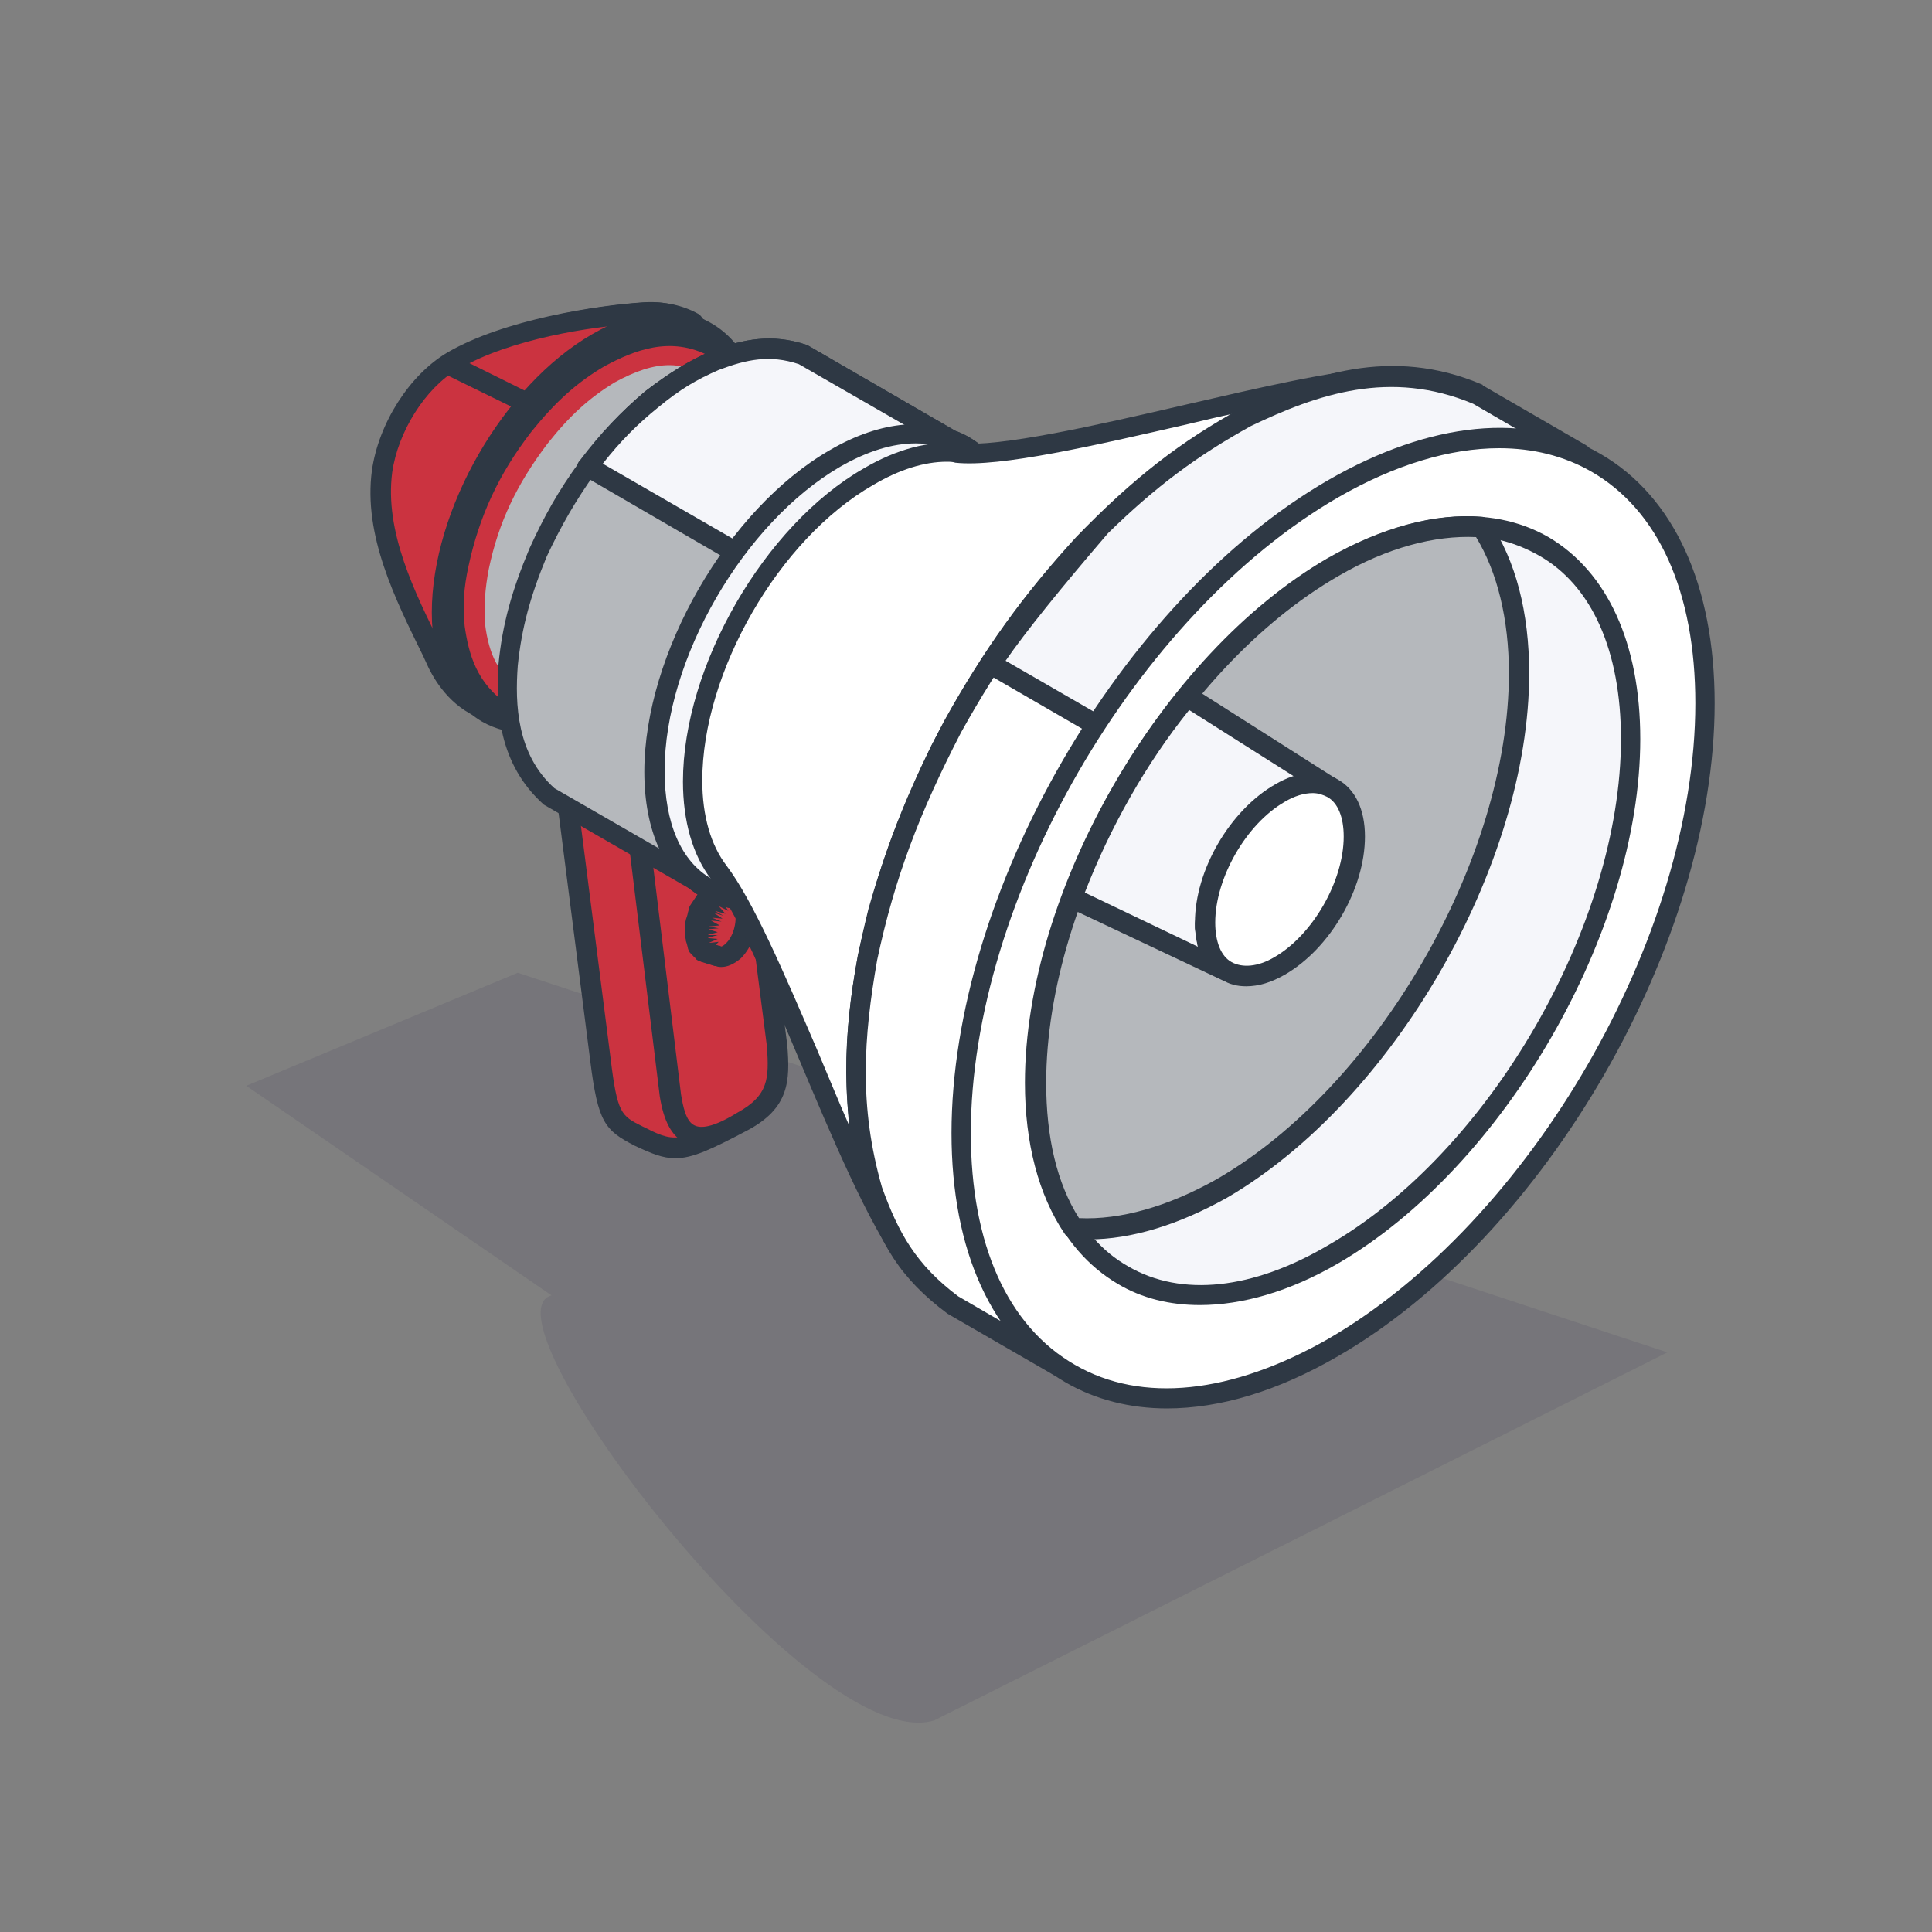<?xml version="1.0" encoding="UTF-8"?> <!-- Generator: Adobe Illustrator 23.0.3, SVG Export Plug-In . SVG Version: 6.00 Build 0) --> <svg xmlns="http://www.w3.org/2000/svg" xmlns:xlink="http://www.w3.org/1999/xlink" id="Слой_1" x="0px" y="0px" viewBox="0 0 200 200" style="enable-background:new 0 0 200 200;" xml:space="preserve"><rect x="0" y="0" width="200" height="200" fill="#808080" stroke="none"/> <style type="text/css"> .st0{fill-rule:evenodd;clip-rule:evenodd;fill:#3C3958;} .st1{opacity:0.15;fill-rule:evenodd;clip-rule:evenodd;fill:#3C3958;enable-background:new ;} .st2{fill-rule:evenodd;clip-rule:evenodd;fill:#CB3340;} .st3{fill-rule:evenodd;clip-rule:evenodd;fill:#2E3844;} .st4{fill-rule:evenodd;clip-rule:evenodd;fill:#B5B8BC;} .st5{fill-rule:evenodd;clip-rule:evenodd;fill:#F5F6FA;} .st6{fill-rule:evenodd;clip-rule:evenodd;fill:#FFFFFF;} </style> <path class="st0" d="M-19,250.1"></path> <path class="st0" d="M-1.9,115.3"></path> <path class="st0" d="M16.3,117.6"></path> <path class="st1" d="M96.7,178.1c-12.7,3.8-47.4-41.9-39.6-44l-31.6-21.7l28.1-11.7l119,39.3L96.7,178.1z"></path> <g> <path class="st2" d="M46.9,37.4c5.3-3.2,14.5-4.7,19.9-5c5.6-0.4,9.5,3.9,9.5,11.5c0,10.3-7.2,22.7-16.1,27.9 c-9.5,5.5-13.7-0.4-14.9-2.9c-3-6.1-6.7-13-5.8-19.9C40.2,44.5,43.1,39.6,46.9,37.4z"></path> <path class="st3" d="M47.4,38.2c-3.4,2-6.2,6.5-6.8,10.7c-0.8,6.1,2.3,12.4,5.1,18l0.6,1.3c0.6,1.3,2,3.5,4.7,4.3 c2.4,0.7,5.4,0.1,8.7-1.8c8.6-5,15.6-17,15.6-27c0-3.8-1-6.8-2.9-8.6c-1.4-1.3-3.3-2-5.5-1.8C62.2,33.7,52.8,35,47.4,38.2 L47.4,38.2L47.4,38.2z M53.1,75c-0.9,0-1.8-0.1-2.7-0.4c-3.4-1-5.2-3.8-6-5.4l-0.6-1.3c-2.9-5.9-6.2-12.5-5.3-19.2 c0.7-4.9,3.9-9.9,7.8-12.2l0,0c5.8-3.4,15.5-4.9,20.3-5.2c2.8-0.2,5.2,0.7,7,2.4c2.4,2.2,3.6,5.7,3.6,10.1 c0,10.6-7.5,23.5-16.6,28.8C58,74.2,55.4,75,53.1,75z"></path> <path class="st2" d="M46.9,37.4c5.3-3.2,14.5-4.7,19.9-5c1.8-0.1,3.5,0.3,4.9,1.1c-3.6,3.5-7.4,7.5-10.2,11.7l-15.1-7.4 C46.5,37.6,46.7,37.5,46.9,37.4z"></path> <path class="st3" d="M48.6,37.6l12.5,6.2c2.2-3.2,5.1-6.5,8.7-10c-0.9-0.3-1.9-0.4-3-0.3C62.5,33.6,54.1,34.8,48.6,37.6L48.6,37.6z M61.5,46.2c-0.1,0-0.3,0-0.4-0.1l-15.1-7.4c-0.4-0.2-0.6-0.5-0.6-0.9c0-0.4,0.1-0.7,0.5-0.9c0.2-0.1,0.3-0.2,0.6-0.4l0,0 c5.8-3.4,15.5-4.9,20.3-5.2c2-0.1,3.9,0.3,5.5,1.2c0.3,0.2,0.5,0.5,0.5,0.8c0,0.3-0.1,0.6-0.3,0.9c-4.3,4.1-7.7,8-10,11.5 C62.2,46,61.8,46.2,61.5,46.2z"></path> <path class="st3" d="M61.8,35.5c8.9-5.1,16.1-1,16.1,9.3c0,10.3-7.2,22.7-16.1,27.9c-8.9,5.1-16.1,1-16.1-9.3 C45.7,53.1,52.9,40.7,61.8,35.5z"></path> <path class="st3" d="M61.8,35.5L61.8,35.5L61.8,35.5L61.8,35.5z M68.9,34.4c-2,0-4.3,0.7-6.6,2.1l0,0c-8.6,5-15.6,17-15.6,26.9 c0,4.6,1.5,8,4.2,9.5c2.7,1.6,6.4,1.2,10.3-1.1c8.6-5,15.6-17,15.6-27c0-4.6-1.5-7.9-4.2-9.5C71.5,34.7,70.3,34.4,68.9,34.4 L68.9,34.4z M54.6,75.9c-1.7,0-3.3-0.4-4.7-1.2c-3.4-2-5.2-6-5.2-11.3c0-10.6,7.4-23.5,16.6-28.8c4.6-2.7,9-3.1,12.4-1.1 c3.4,2,5.2,6,5.2,11.3c0,10.6-7.4,23.5-16.6,28.8C59.6,75.1,56.9,75.9,54.6,75.9z"></path> <path class="st4" d="M65.1,78.9l-11.9-6.8c-2.8-1.8-3.7-4.3-4-7.5c-0.2-2.1,0-3.8,0.4-5.9c1.1-5.1,3.2-9.3,6.3-13.4 c2.2-2.7,4.2-4.7,7.3-6.5c3.2-1.7,6.5-2.8,9.9-1l11.9,6.8c-5-2.6-10.4,0.8-14.1,4.1c-4,3.8-6.7,8.1-8.5,13.3 c-1.1,3.5-1.6,6.5-1.2,10.2C61.6,75.1,62.5,77.3,65.1,78.9z"></path> <path class="st2" d="M69.3,37.8c-1.7,0-3.5,0.6-5.7,1.8C61,41.2,59,43,56.7,45.9c-3.2,4.2-5.1,8.2-6.1,13c-0.4,2.1-0.5,3.7-0.4,5.6 c0.4,3.4,1.5,5.3,3.5,6.7l7.1,4.1c-0.4-1-0.6-1.9-0.7-2.9c-0.4-3.5-0.1-6.6,1.2-10.7c2-5.5,4.7-9.9,8.7-13.8c3.3-3,6.5-4.8,9.5-5.2 l-7.1-4.1C71.5,38.1,70.4,37.8,69.3,37.8L69.3,37.8z M65.1,80c-0.2,0-0.4,0-0.5-0.1L52.7,73c-3.4-2.2-4.2-5.4-4.6-8.2 c-0.2-2.2-0.1-3.9,0.4-6.2c1.1-5.1,3.1-9.5,6.5-13.9c2.5-3.1,4.7-5.1,7.6-6.8c3-1.6,6.8-3.2,10.9-1l11.9,6.9 c0.5,0.3,0.7,0.9,0.4,1.4c-0.3,0.5-0.9,0.7-1.4,0.4c-4.5-2.3-9.5,0.9-12.9,4c-3.7,3.6-6.3,7.7-8.2,12.9c-1.2,3.8-1.5,6.6-1.2,9.7 c0.4,2.5,1.2,4.5,3.5,5.9c0.5,0.3,0.6,0.9,0.3,1.4C65.8,79.8,65.4,80,65.1,80z"></path> <path class="st2" d="M76.3,76.1l4.1,32.2c0.3,3.4,0.2,5.7-3.6,7.8c-6.3,3.4-7.2,3.3-10.7,1.6c-2.6-1.3-3.2-1.5-4-8l-4-31.3v0.1l0,0 v0l0,0l0,0v0l0,0l0,0l0,0l0,0l0,0l0.1,0l6.1,3.6l0,0l0.1,0l0,0l0.1,0l0,0l0.1,0l0,0l0.1,0l0,0l0.1,0H65l0,0l0.1,0h0.1l0,0h0.1 l0.1,0h0l0.1,0l0.1,0h0l0.1,0l0,0l0.1,0l0.1,0l0,0l0.1,0l0,0l0,0l0.1,0l0,0l10-5.8l0,0l0,0l0.1,0v0l0,0l0,0l0,0l0,0v0L76.3,76.1 L76.3,76.1L76.3,76.1L76.3,76.1z"></path> <path class="st3" d="M59.5,80.5l3.7,29c0.7,5.8,1.1,6,3.3,7.1c3.2,1.6,3.7,1.9,9.8-1.5c3.3-1.8,3.3-3.6,3-6.8L75.5,78l-8.9,5.1 c-0.1,0-0.2,0.1-0.3,0.1c0,0-0.2,0.1-0.2,0.1c-0.1,0-0.2,0.1-0.3,0.1c0,0-0.2,0-0.3,0c-0.1,0-0.2,0-0.3,0c0,0-0.2,0-0.3,0 c0,0-0.2,0-0.3,0c0,0-0.2-0.1-0.3-0.1l-0.2-0.1L59.5,80.5L59.5,80.5z M69.9,119.9c-1.3,0-2.5-0.5-4.2-1.3c-3.1-1.6-3.8-2.4-4.6-8.8 l-4-31.3c-0.1-0.6,0.3-1.1,0.9-1.2c0.5-0.1,0.9,0.2,1.1,0.6l6.3,3.5l10.1-5.8c0.2-0.3,0.7-0.5,1-0.5c0.5,0.1,0.9,0.4,0.9,0.9 l4.1,32.2c0.3,3.7,0.2,6.5-4.1,8.8C73.6,119,71.7,119.9,69.9,119.9z"></path> <path class="st2" d="M76.3,76.1l4.1,32.2c0.3,3.4,0.2,5.7-3.6,7.8c-4.6,2.8-6.8,2-7.4-2.7l-3.8-31l0,0l0.1,0l0.1,0l0,0l0.1,0l0,0 l0,0l0.1,0l0,0l10-5.8l0,0l0,0l0.1,0v0l0,0l0,0l0,0l0,0v0L76.3,76.1L76.3,76.1L76.3,76.1L76.3,76.1z"></path> <path class="st3" d="M66.8,83l3.7,30.3c0.2,1.2,0.5,2.8,1.4,3.2c0.6,0.3,1.8,0.3,4.4-1.3c3.3-1.8,3.3-3.6,3.1-6.8L75.5,78L66.8,83 L66.8,83z M72.5,118.7c-0.6,0-1.1-0.1-1.6-0.4c-1.4-0.7-2.2-2.3-2.6-4.8l-3.8-31c-0.1-0.5,0.3-1,0.8-1.1l10-5.8 c0.2-0.3,0.7-0.5,1-0.5c0.5,0.1,0.9,0.4,0.9,0.9l4.1,32.2c0.3,3.7,0.2,6.5-4.1,8.8C75.4,118.1,73.8,118.7,72.5,118.7z"></path> <path class="st2" d="M75.9,98.5c-0.5,0.5-1,0.7-1.5,0.5L73,98.6l-0.1,0l-0.1,0l-0.1,0l-0.1-0.1l-0.1-0.1l-0.1-0.1l-0.1-0.1 l-0.1-0.1l-0.1-0.1L72.3,98l-0.1-0.1l-0.1-0.1l0-0.1l0-0.1l-0.1-0.1l0-0.1l0-0.1l0-0.1v-0.1l0-0.1v-0.6l0-0.1v-0.2l0-0.2l0-0.1 l0-0.2l0-0.1l0-0.1l0.1-0.2l0-0.1l0.1-0.1l0.1-0.1l0.1-0.1l0.1-0.1l0.1-0.1l0.1-0.1l0.1-0.1l0.1-0.1l0.1-0.1l0.1-0.1l0.1-0.1 l0.2-0.2l0.1-0.1l0.1-0.1l0.1-0.1l0.1-0.1l0.1-0.1l0.1-0.1l0.1-0.1l0.1-0.1l0.1,0l0.1,0l0.1,0l0.1,0l0.1,0l0.1,0h0.1l0.1,0l0.1,0 l0.1,0l1.3,0.4c0.4,0.1,0.8,0.6,1,1.3C77.5,95.6,76.9,97.5,75.9,98.5z"></path> <path class="st3" d="M73.2,97.3L72.3,98l0.9-0.5l1.4,0.5c0,0,0.2,0,0.5-0.3c0.8-0.7,1.2-2.2,1-3.3c-0.1-0.4-0.2-0.5-0.3-0.5 l-1.3-0.4l-0.8-0.8l0.5,0.9l-0.9-0.5l0.7,0.8l-0.2,0.2l-0.9-0.4l0.8,0.7l-1.1-0.2l0.9,0.5l-1.1-0.2l0.9,0.6l-1.1,0l1,0.3l-1.1,0 l1,0.4L72,95.9l1.1,0.1L72,96.2l1,0.2l-1,0.4l1.1-0.1l-1,0.4l1.1,0l-0.9,0.7L73.2,97.3L73.2,97.3z M75.9,98.5L75.9,98.5L75.9,98.5 L75.9,98.5z M74.7,100.1c-0.2,0-0.4,0-0.6-0.1l-1.3-0.4c-0.1,0-0.2-0.1-0.3-0.1c0,0-0.2-0.1-0.2-0.1c0,0-0.2-0.1-0.2-0.2 c0,0-0.2-0.2-0.3-0.2c0,0-0.2-0.3-0.2-0.3c0,0-0.2-0.2-0.2-0.3c0,0-0.1-0.2-0.1-0.3c0,0-0.1-0.4-0.1-0.4c0,0-0.1-0.3-0.1-0.3 c0,0,0-0.3-0.1-0.4c0,0,0-0.3,0-0.3c0,0,0-0.3,0-0.4c0,0,0-0.3,0-0.3c0,0,0-0.3,0-0.4c0,0,0.1-0.3,0.1-0.4c0,0,0.1-0.3,0.1-0.3 c0,0,0.1-0.3,0.1-0.4c0,0,0.1-0.3,0.1-0.4c0,0,0.1-0.3,0.1-0.3c0,0,0.2-0.3,0.2-0.3c0,0,0.2-0.3,0.2-0.3c0,0,0.2-0.3,0.2-0.3 l0.3-0.4c0,0,0.3-0.3,0.3-0.3c0,0,0.2-0.2,0.2-0.2c0,0,0.2-0.2,0.3-0.2c0,0,0.4-0.2,0.4-0.2c0.1,0,0.3-0.1,0.3-0.1 c0.1,0,0.3-0.1,0.4-0.1c0,0,0.3,0,0.3,0c0,0,0.3,0,0.4,0c0,0,0.2,0.1,0.3,0.1l1.3,0.4c0.9,0.2,1.5,1,1.7,2c0.4,1.7-0.3,4-1.6,5.3 l0,0C76,99.8,75.3,100.1,74.7,100.1z"></path> <polygon class="st3" points="74.4,99 73,98.6 73,98.6 72.9,98.5 72.8,98.5 72.7,98.4 72.7,98.4 72.6,98.3 72.5,98.2 72.5,98.2 72.4,98.1 72.3,98 72.3,97.9 72.2,97.8 72.2,97.7 72.2,97.6 72.1,97.5 72.1,97.3 72,97.2 72,97.1 72,96.9 72,96.8 72,96.2 72,96.1 72,95.9 72,95.8 72.1,95.6 72.1,95.5 72.1,95.3 72.2,95.2 72.2,95 72.3,94.9 72.3,94.8 72.4,94.6 72.4,94.5 72.5,94.3 72.5,94.2 72.6,94.1 72.7,93.9 72.7,93.8 72.8,93.7 72.9,93.6 73,93.5 73.1,93.4 73.2,93.3 73.3,93.2 73.4,93.1 73.5,93 73.5,92.9 73.7,92.8 73.8,92.8 73.8,92.7 74,92.6 74,92.6 74.1,92.6 74.2,92.6 74.3,92.5 74.4,92.5 74.5,92.5 74.6,92.5 74.7,92.5 74.8,92.5 74.9,92.6 76.2,93 76.1,92.9 76,92.9 75.9,92.9 75.9,92.9 75.7,92.9 75.6,92.9 75.6,93 75.5,93 75.4,93 75.3,93.1 75.2,93.1 75.1,93.2 75,93.2 74.9,93.3 74.8,93.4 74.7,93.5 74.6,93.6 74.5,93.7 74.4,93.8 74.3,93.9 74.2,94 74.2,94.1 74.1,94.2 74,94.4 73.9,94.5 73.9,94.6 73.8,94.7 73.8,94.9 73.7,95 73.6,95.2 73.6,95.3 73.5,95.4 73.5,95.6 73.5,95.7 73.4,95.9 73.4,96 73.4,96.2 73.3,96.3 73.3,96.5 73.3,96.6 73.3,97.2 73.3,97.3 73.3,97.5 73.4,97.6 73.4,97.7 73.4,97.9 73.5,98 73.5,98.1 73.5,98.2 73.6,98.3 73.7,98.4 73.7,98.5 73.8,98.6 73.8,98.6 73.9,98.7 74,98.8 74,98.8 74.1,98.9 74.2,98.9 74.3,99 "></polygon> <path class="st3" d="M73.8,92.8l0.1,0.1C73.8,92.9,73.8,92.9,73.8,92.8L73.8,92.8L73.8,92.8z M73.3,93.2l0.1,0.2c0,0,0-0.1,0-0.1 L73.3,93.2L73.3,93.2z M72.9,93.6l0.3,0.2c0,0,0,0,0-0.1L72.9,93.6L72.9,93.6z M72.7,93.8L73,94c0,0,0-0.1,0.1-0.1L72.7,93.8 L72.7,93.8z M72.5,94.3l0.3,0.1c0,0,0-0.1,0-0.1L72.5,94.3L72.5,94.3z M72.4,94.6l0.3,0.2c0,0,0-0.1,0-0.1L72.4,94.6L72.4,94.6z M72.5,95.2l-0.4,0l0.3,0.1C72.5,95.2,72.5,95.2,72.5,95.2L72.5,95.2z M72.5,95.5l-0.4,0l0.3,0.1C72.4,95.5,72.4,95.5,72.5,95.5 C72.4,95.5,72.5,95.5,72.5,95.5L72.5,95.5z M72.3,96L72,96.1L72.3,96C72.3,96.1,72.3,96,72.3,96L72.3,96z M72.3,96.3L72,96.4 l0.3,0.1C72.3,96.4,72.3,96.3,72.3,96.3L72.3,96.3z M72.3,96.8L72,96.9L72.3,96.8C72.3,96.9,72.3,96.9,72.3,96.8L72.3,96.8z M72.3,97.1L72,97.2L72.3,97.1C72.3,97.2,72.3,97.1,72.3,97.1L72.3,97.1z M72.3,97.7l-0.1,0.1L72.3,97.7 C72.3,97.7,72.3,97.7,72.3,97.7L72.3,97.7z M74.3,100c-0.1,0-0.2,0-0.3,0l-1.3-0.4c-0.1,0-0.2-0.1-0.3-0.1c0,0-0.2-0.1-0.2-0.1 c0,0-0.2-0.1-0.2-0.2c0,0-0.2-0.2-0.2-0.2c0,0-0.3-0.3-0.3-0.3c0,0-0.2-0.2-0.2-0.3c0,0-0.1-0.2-0.1-0.3c0,0-0.1-0.4-0.1-0.4 c0,0-0.1-0.3-0.1-0.3c0,0,0-0.3-0.1-0.4c0,0,0-0.3,0-0.3c0,0,0-0.3,0-0.4c0,0,0-0.3,0-0.3c0,0,0-0.3,0-0.4c0,0,0.1-0.3,0.1-0.4 c0,0,0.1-0.3,0.1-0.3c0,0,0.1-0.3,0.1-0.4c0,0,0.1-0.3,0.1-0.4c0,0,0.1-0.3,0.1-0.3c0,0,0.2-0.3,0.2-0.3c0,0,0.2-0.3,0.2-0.3 c0,0,0.2-0.3,0.2-0.3c0,0,0.2-0.3,0.2-0.3c0,0,0.2-0.2,0.2-0.3c0,0,0.2-0.2,0.2-0.2c0,0,0.2-0.2,0.2-0.2c0,0,0.3-0.2,0.3-0.2 c0,0,0.4-0.2,0.4-0.2c0,0,0.2-0.1,0.3-0.1c0.1,0,0.3-0.1,0.4-0.1l0,0c0,0,0.4,0,0.4,0c0.1,0,0.3,0,0.4,0.1l1.4,0.4 c0.5,0.2,0.9,0.7,0.7,1.3c-0.1,0.5-0.7,0.9-1.3,0.7l0,0l0,0l-0.3-0.1l0.1,0.2L75,93.7l0.4,0.6l-1-0.5l0.7,0.8l-1.1-0.3l0.9,0.5 l-1-0.3l0.9,0.6L73.7,95l1,0.4l-1.1-0.1l0.9,0.5l-1.1,0.1l1,0.2l-1.1,0.1l1,0.3l-1.1,0.3h1.1l-1.1,0.3l1.1,0.1l-0.9,0.4l0.1,0 l0.9-0.1l-0.3,0.3l0.3,0.1l0.1,0c0.5,0.2,0.9,0.8,0.7,1.4C75.1,99.7,74.8,100,74.3,100z"></path> <path class="st3" d="M86.8,47.6c10-5.8,18.2-1.1,18.2,10.5c0,11.6-8.2,25.7-18.2,31.5c-10,5.8-18.2,1.1-18.2-10.5 C68.6,67.5,76.8,53.4,86.8,47.6z"></path> <path class="st3" d="M94.9,46.1c-2.3,0-4.9,0.8-7.6,2.4c-9.8,5.6-17.7,19.4-17.7,30.6c0,5.2,1.7,9.1,4.8,10.9 c3.1,1.8,7.3,1.3,11.8-1.3c9.7-5.6,17.7-19.4,17.7-30.6c0-5.2-1.7-9.1-4.8-10.9C97.9,46.5,96.5,46.1,94.9,46.1L94.9,46.1z M78.7,93.1c-1.9,0-3.7-0.5-5.3-1.4c-3.8-2.2-5.8-6.7-5.8-12.7c0-11.9,8.4-26.5,18.7-32.4c5.2-3,10.1-3.5,13.9-1.3 c3.8,2.2,5.9,6.7,5.9,12.7c0,11.9-8.4,26.5-18.7,32.4C84.3,92.2,81.4,93.1,78.7,93.1z"></path> <path class="st4" d="M83.2,36.7l15.2,8.8c4.1,1.6,6.8,6,6.8,12.7c0,11.9-8.4,26.4-18.7,32.4c-5.8,3.4-11,3.3-14.4,0.5l-15.2-8.8 c-4-3.5-4.5-8.5-4.2-13.5c0.4-4.3,1.4-7.7,3.1-11.7c1.5-3.2,3-5.9,5.1-8.8c2.1-2.8,4-4.9,6.7-7.1c2.2-1.7,4-2.9,6.6-4 C77.3,36.1,79.9,35.6,83.2,36.7z"></path> <path class="st3" d="M79.5,37.1c-1.7,0-3.3,0.4-5.1,1.1c-2.3,1-4,2-6.3,3.9c-2.5,2.1-4.3,4.1-6.5,6.9c-2,2.8-3.5,5.4-5,8.6 c-1.7,4.1-2.6,7.4-3,11.3c-0.3,4-0.1,9.2,3.8,12.7l15.1,8.7c3.3,2.8,8.2,2.5,13.4-0.5c10-5.8,18.2-19.9,18.2-31.5 c0-6-2.2-10.3-6.1-11.8l-15.3-8.8C81.6,37.3,80.5,37.1,79.5,37.1L79.5,37.1z M78.1,94.3c-2.5,0-4.8-0.8-6.7-2.3l-15.1-8.7 c-4.7-4.2-5-9.9-4.7-14.5c0.4-4.2,1.4-7.7,3.2-12c1.5-3.3,3-6,5.2-9c2.3-3,4.2-5.1,6.8-7.3c2.5-1.9,4.4-3.1,6.9-4.2 c3.3-1.2,6.2-1.8,9.8-0.6c0.1,0,0.1,0.1,0.2,0.1l15.2,8.8c4.6,1.7,7.4,6.7,7.4,13.6c0,12.3-8.7,27.2-19.3,33.3 C83.9,93.4,80.8,94.3,78.1,94.3z"></path> <path class="st5" d="M83.2,36.7l15.2,8.8c1.2,0.5,2.3,1.2,3.2,2.1L82.5,60.8L60.8,48.3l0,0c2.1-2.7,4-4.8,6.7-7 c2.2-1.7,4-2.9,6.6-4C77.3,36.1,79.9,35.6,83.2,36.7z"></path> <path class="st3" d="M62.4,48l20.1,11.6l17.4-12.1c-0.6-0.4-1.2-0.8-1.9-1l-15.3-8.8c-3-1-5.4-0.5-8.3,0.6c-2.3,1-4,2-6.3,3.9 C66,43.9,64.2,45.7,62.4,48L62.4,48z M82.5,61.9c-0.2,0-0.4,0-0.5-0.1L60.3,49.2c-0.3-0.2-0.4-0.4-0.5-0.7c-0.1-0.3,0-0.6,0.2-0.8 c2.2-2.9,4.2-5,6.8-7.2c2.5-1.9,4.4-3.1,6.9-4.2c3.3-1.2,6.2-1.8,9.8-0.6c0.1,0,0.1,0.1,0.2,0.1l15.2,8.8c1.2,0.4,2.4,1.2,3.5,2.3 c0.2,0.2,0.3,0.5,0.3,0.8c0,0.3-0.2,0.6-0.4,0.8L83.1,61.7C82.9,61.8,82.7,61.9,82.5,61.9z"></path> <path class="st5" d="M86.5,47.4c10.3-6,18.7-1.1,18.7,10.8c0,11.9-8.4,26.4-18.7,32.4c-10.3,6-18.7,1.1-18.7-10.8 C67.8,67.9,76.1,53.4,86.5,47.4z"></path> <path class="st3" d="M94.8,45.9c-2.4,0-5,0.8-7.8,2.4c-10,5.8-18.2,19.9-18.2,31.5c0,5.4,1.7,9.4,4.9,11.2 c3.2,1.9,7.5,1.4,12.2-1.3c10-5.8,18.2-19.9,18.2-31.5c0-5.4-1.8-9.4-5-11.2C97.9,46.3,96.4,45.9,94.8,45.9L94.8,45.9z M78.1,94.3 c-2,0-3.8-0.5-5.4-1.4c-3.9-2.2-6-6.9-6-13c0-12.2,8.6-27.2,19.2-33.3c5.3-3.1,10.4-3.5,14.3-1.3c3.9,2.2,6,6.9,6,13 c0,12.3-8.7,27.2-19.3,33.3C83.9,93.4,80.9,94.3,78.1,94.3z"></path> <path class="st6" d="M142.1,39.2c-9.4,0.5-35,8.4-43,7.6c-2.7-0.3-5.9,0.5-9.2,2.4c-10,5.8-18.2,19.9-18.2,31.5 c0,4.1,1,7.3,2.7,9.5c5.6,7.3,12.9,30.9,19.8,40.6c-3.1-4.4-4.2-8-5.1-13.3c-1-8.4-0.2-15,1.9-23.2c1.7-6.1,3.7-11.1,6.4-16.7 c4.3-8.1,8.6-14.4,14.7-21.2c4.2-4.4,7.9-7.6,13-10.9c3.3-2,6.1-3.4,9.7-4.8C137.5,39.9,139.4,39.5,142.1,39.2L142.1,39.2z"></path> <path class="st3" d="M98,47.8c-2.3,0-4.9,0.8-7.6,2.4c-9.8,5.6-17.7,19.4-17.7,30.6c0,3.7,0.9,6.7,2.5,8.8c2.8,3.7,6,11.2,9.4,19.1 c1.1,2.6,2.2,5.3,3.3,7.8c-0.8-8.5,0.2-15.1,2-22.4c1.7-6,3.7-11.1,6.5-16.9c4.4-8.4,8.8-14.8,14.9-21.4c4.5-4.7,8.3-7.9,13.2-11.1 c1.2-0.7,2.3-1.3,3.3-1.9c-1.5,0.3-3.1,0.7-4.8,1.1c-9.6,2.2-19.5,4.5-24.1,4C98.6,47.8,98.3,47.8,98,47.8L98,47.8z M94.2,131.9 c-0.3,0-0.7-0.2-0.8-0.4c-3.6-5-7.2-13.6-10.7-21.9c-3.3-7.8-6.4-15.2-9.1-18.6c-1.9-2.5-2.9-6-2.9-10.1c0-11.9,8.4-26.5,18.7-32.4 c3.4-2,6.8-2.9,9.8-2.6c4.3,0.4,14-1.8,23.5-4c7.8-1.8,15.1-3.5,19.4-3.7c0.6,0,1.1,0.4,1.1,1c0.1,0.6-0.4,1.1-0.9,1.1 c-2.5,0.3-4.3,0.7-7,1.5c-3.4,1.3-6,2.5-9.5,4.7c-4.7,3.1-8.4,6.3-12.8,10.8c-5.9,6.5-10.3,12.8-14.5,20.9 c-2.8,5.7-4.7,10.7-6.4,16.5c-1.9,7.4-2.9,14.1-1.9,22.7c0.8,4.9,1.9,8.4,4.9,12.8c0.4,0.5,0.2,1.1-0.2,1.5 C94.6,131.8,94.4,131.9,94.2,131.9z"></path> <path class="st6" d="M153,40.9c-8.4-3.6-16-1.6-23.9,2.3c-6.8,3.7-11.6,7.7-17,13.2c-5.5,6.1-9.5,11.7-13.5,18.9 c-4.2,8-6.9,15-8.8,23.9c-1.5,8.5-1.9,15.7,0.5,24c1.9,5.2,3.8,8.5,8.3,11.9l5.3,3.1l5.6,3.2l54.2-94.2L153,40.9z"></path> <path class="st3" d="M144,40.1c-5.2,0-10,1.9-14.5,4.1c-6.2,3.4-10.9,7.1-16.7,13c-5.3,5.8-9.3,11.4-13.3,18.6 c-4.3,8.3-6.9,15.1-8.7,23.6c-1.4,8-1.9,15.1,0.5,23.5c1.7,4.7,3.5,8,7.9,11.3l9.8,5.7l53.2-92.4l-9.8-5.7 C149.6,40.6,146.7,40.1,144,40.1L144,40.1z M109.5,142.4c-0.2,0-0.4,0-0.5-0.1L98.1,136c-5-3.7-7-7.4-8.7-12.5 c-2.5-8.8-2.1-16.2-0.6-24.6c1.9-8.7,4.4-15.6,8.9-24.2c4.1-7.4,8.2-13.1,13.7-19.1c5.9-6.1,10.8-9.9,17.2-13.4 c7-3.4,15.4-6.4,24.8-2.4c0,0,0.1,0,0.1,0.1l10.7,6.2c0.5,0.3,0.7,0.9,0.4,1.4l-54.2,94.2c-0.2,0.2-0.4,0.4-0.6,0.5 C109.7,142.4,109.6,142.4,109.5,142.4z"></path> <path class="st5" d="M153,40.9c-8.4-3.6-16-1.6-23.9,2.3c-6,3.3-10.4,6.7-15.1,11.3c-5.3,6.1-9.5,11.3-11.4,14.2v0L128,83.4 l25.5-18.6l10.2-17.7L153,40.9z"></path> <path class="st3" d="M104.1,68.4L128,82.2l24.8-18.1l9.5-16.6l-9.8-5.7c-8.6-3.6-16.1-1-23,2.3c-5.6,3.1-9.9,6.3-14.8,11.1 C109.8,60.9,106.1,65.5,104.1,68.4L104.1,68.4z M128,84.5c-0.2,0-0.4,0-0.5-0.1l-25.4-14.7c-0.2-0.1-0.4-0.4-0.5-0.6 c-0.1-0.3,0-0.6,0.1-0.8c1.9-2.9,5.9-7.9,11.5-14.3c5-5,9.6-8.4,15.3-11.5c7-3.4,15.4-6.4,24.8-2.4c0,0,0.1,0,0.1,0.1l10.7,6.2 c0.5,0.3,0.7,0.9,0.4,1.4l-10.2,17.7c-0.1,0.1-0.1,0.2-0.3,0.3l-25.5,18.6C128.5,84.4,128.2,84.5,128,84.5z"></path> <path class="st6" d="M138,139.5c21.2-12.3,38.5-42.1,38.5-66.7c0-24.5-17.2-34.5-38.5-22.2c-21.3,12.3-38.5,42.1-38.5,66.7 C99.5,141.9,116.7,151.8,138,139.5z"></path> <path class="st3" d="M155.2,46.4c-5.1,0-10.8,1.7-16.7,5.1c-20.9,12.1-38,41.6-38,65.8c0,11.5,3.8,20,10.8,24 c6.9,4,16.2,3,26.2-2.7l0,0c20.9-12.1,38-41.6,38-65.8c0-11.5-3.8-20-10.8-24C161.9,47.2,158.7,46.4,155.2,46.4L155.2,46.4z M120.8,145.8c-3.8,0-7.4-0.9-10.5-2.7c-7.6-4.4-11.8-13.6-11.8-25.8c0-24.8,17.5-55.2,39-67.6c10.6-6.1,20.7-7.1,28.2-2.7 c7.6,4.4,11.8,13.6,11.8,25.8c0,24.8-17.5,55.2-39,67.6C132.3,144,126.3,145.8,120.8,145.8z"></path> <path class="st5" d="M138,129.8c17-9.8,30.8-33.7,30.8-53.4c0-19.6-13.8-27.6-30.8-17.8c-17,9.8-30.8,33.7-30.8,53.4 C107.2,131.7,121,139.7,138,129.8z"></path> <path class="st3" d="M151.8,55.5c-4,0-8.5,1.4-13.2,4.1c-16.7,9.6-30.3,33.2-30.3,52.5c0,9.1,3,15.9,8.5,19 c5.5,3.2,12.9,2.4,20.7-2.2l0,0c16.7-9.6,30.3-33.2,30.3-52.4c0-9.1-3-15.9-8.5-19C157,56.2,154.5,55.5,151.8,55.5L151.8,55.5z M124.2,135.1c-3.1,0-6-0.7-8.5-2.2c-6.1-3.6-9.5-11-9.5-20.8c0-19.9,14.1-44.3,31.3-54.3c8.6-4.9,16.7-5.7,22.8-2.2 c6.1,3.6,9.5,11,9.5,20.9c0,19.9-14.1,44.3-31.3,54.3C133.5,133.7,128.6,135.1,124.2,135.1z"></path> <path class="st4" d="M153.3,54.6c-4.5-0.4-9.7,0.9-15.3,4.1c-17,9.8-30.8,33.7-30.8,53.4c0,6.3,1.4,11.4,3.9,15.1 c4.5,0.4,9.7-0.9,15.3-4.2c17-9.8,30.8-33.7,30.8-53.3C157.2,63.4,155.8,58.3,153.3,54.6z"></path> <path class="st3" d="M111.7,126.1c4.3,0.2,9.2-1.2,14.2-4c16.7-9.6,30.3-33.2,30.3-52.4c0-5.6-1.2-10.5-3.4-14.1 c-4.3-0.2-9.2,1.1-14.2,4c-16.7,9.6-30.3,33.2-30.3,52.5C108.3,117.7,109.4,122.5,111.7,126.1L111.7,126.1z M112.7,128.3 c-0.6,0-1.1,0-1.7-0.1c-0.3,0-0.6-0.2-0.8-0.5c-2.7-4-4.1-9.4-4.1-15.6c0-19.9,14.1-44.3,31.3-54.3c5.6-3.2,11.1-4.7,16-4.3 c0.3,0,0.6,0.2,0.8,0.5c2.7,4,4.1,9.4,4.1,15.7c0,19.9-14.1,44.3-31.3,54.3C122,126.8,117.1,128.3,112.7,128.3z"></path> <path class="st5" d="M127,100.6L111,92.9c2.7-7.5,6.9-14.7,11.9-20.9l15.1,9.6l-0.3-0.1l-0.3-0.1l-0.3-0.1l-0.3-0.1l-0.3,0l-0.3,0 h-0.3l-0.4,0l-0.4,0l-0.4,0.1l-0.4,0.1l-0.4,0.1l-0.4,0.1l-0.4,0.2l-0.4,0.2l-0.4,0.2l-0.4,0.2l-0.4,0.3l-0.4,0.3l-0.4,0.3 l-0.4,0.3l-0.4,0.3l-0.4,0.3l-0.4,0.4l-0.3,0.4l-0.3,0.4l-0.3,0.4l-0.3,0.4l-0.3,0.4l-0.3,0.4l-0.3,0.4l-0.3,0.5l-0.3,0.5l-0.2,0.5 l-0.2,0.5l-0.2,0.5l-0.2,0.5l-0.2,0.5l-0.2,0.5l-0.1,0.5l-0.2,0.5l-0.1,0.5l-0.1,0.5l-0.1,0.5l-0.1,0.5l0,0.5l0,0.5l0,0.5l0,0.5 l0,0.4l0,0.4l0.1,0.4l0.1,0.4l0.1,0.4l0.1,0.3l0.2,0.3l0.1,0.3l0.2,0.3l0.2,0.3l0.2,0.3l0.2,0.2l0.2,0.2l0.2,0.2L127,100.6z"></path> <path class="st3" d="M112.3,92.4L124,98l-0.3-1.9v-0.5l0.5-3.6l1.9-4.5l3-3.9l3.3-2.5l1.6-0.7l-10.9-6.9 C118.6,79.1,114.9,85.7,112.3,92.4L112.3,92.4z M127,101.6c-0.1,0-0.3,0-0.4-0.1l-16.1-7.6c-0.5-0.2-0.7-0.8-0.5-1.3 c2.8-7.6,7-14.9,12.1-21.2c0.3-0.4,0.9-0.5,1.4-0.2l15.1,9.6c0.5,0.3,0.6,0.9,0.4,1.4c-0.3,0.5-0.9,0.7-1.4,0.4l-1.7-0.4l-2.1,0.6 l-2.8,2l-2.7,3.4l-2,4.5l-0.4,3.1l0.7,2.9l1.1,1.2c0.5,0.3,0.6,0.9,0.3,1.4C127.7,101.4,127.4,101.6,127,101.6z"></path> <path class="st6" d="M132.5,100c-4.3,2.5-7.7,0.5-7.7-4.5c0-4.9,3.5-10.9,7.7-13.4c4.3-2.5,7.7-0.5,7.7,4.5 C140.2,91.6,136.8,97.6,132.5,100z"></path> <path class="st3" d="M135.9,82.1c-0.9,0-1.9,0.3-2.9,0.9c-4,2.3-7.2,7.9-7.2,12.5c0,2,0.6,3.5,1.7,4.1c1.1,0.6,2.7,0.5,4.4-0.5 c0,0,0,0,0,0c4-2.3,7.2-7.9,7.2-12.5c0-2-0.6-3.5-1.7-4.1C137,82.3,136.5,82.1,135.9,82.1L135.9,82.1z M129,102.1 c-0.9,0-1.8-0.2-2.5-0.7c-1.8-1-2.8-3.1-2.8-5.9c0-5.4,3.6-11.6,8.3-14.3c2.4-1.4,4.7-1.6,6.5-0.5c1.8,1,2.8,3.1,2.8,5.9 c0,5.4-3.6,11.6-8.3,14.3l0,0C131.6,101.7,130.3,102.1,129,102.1z"></path> </g> </svg> 